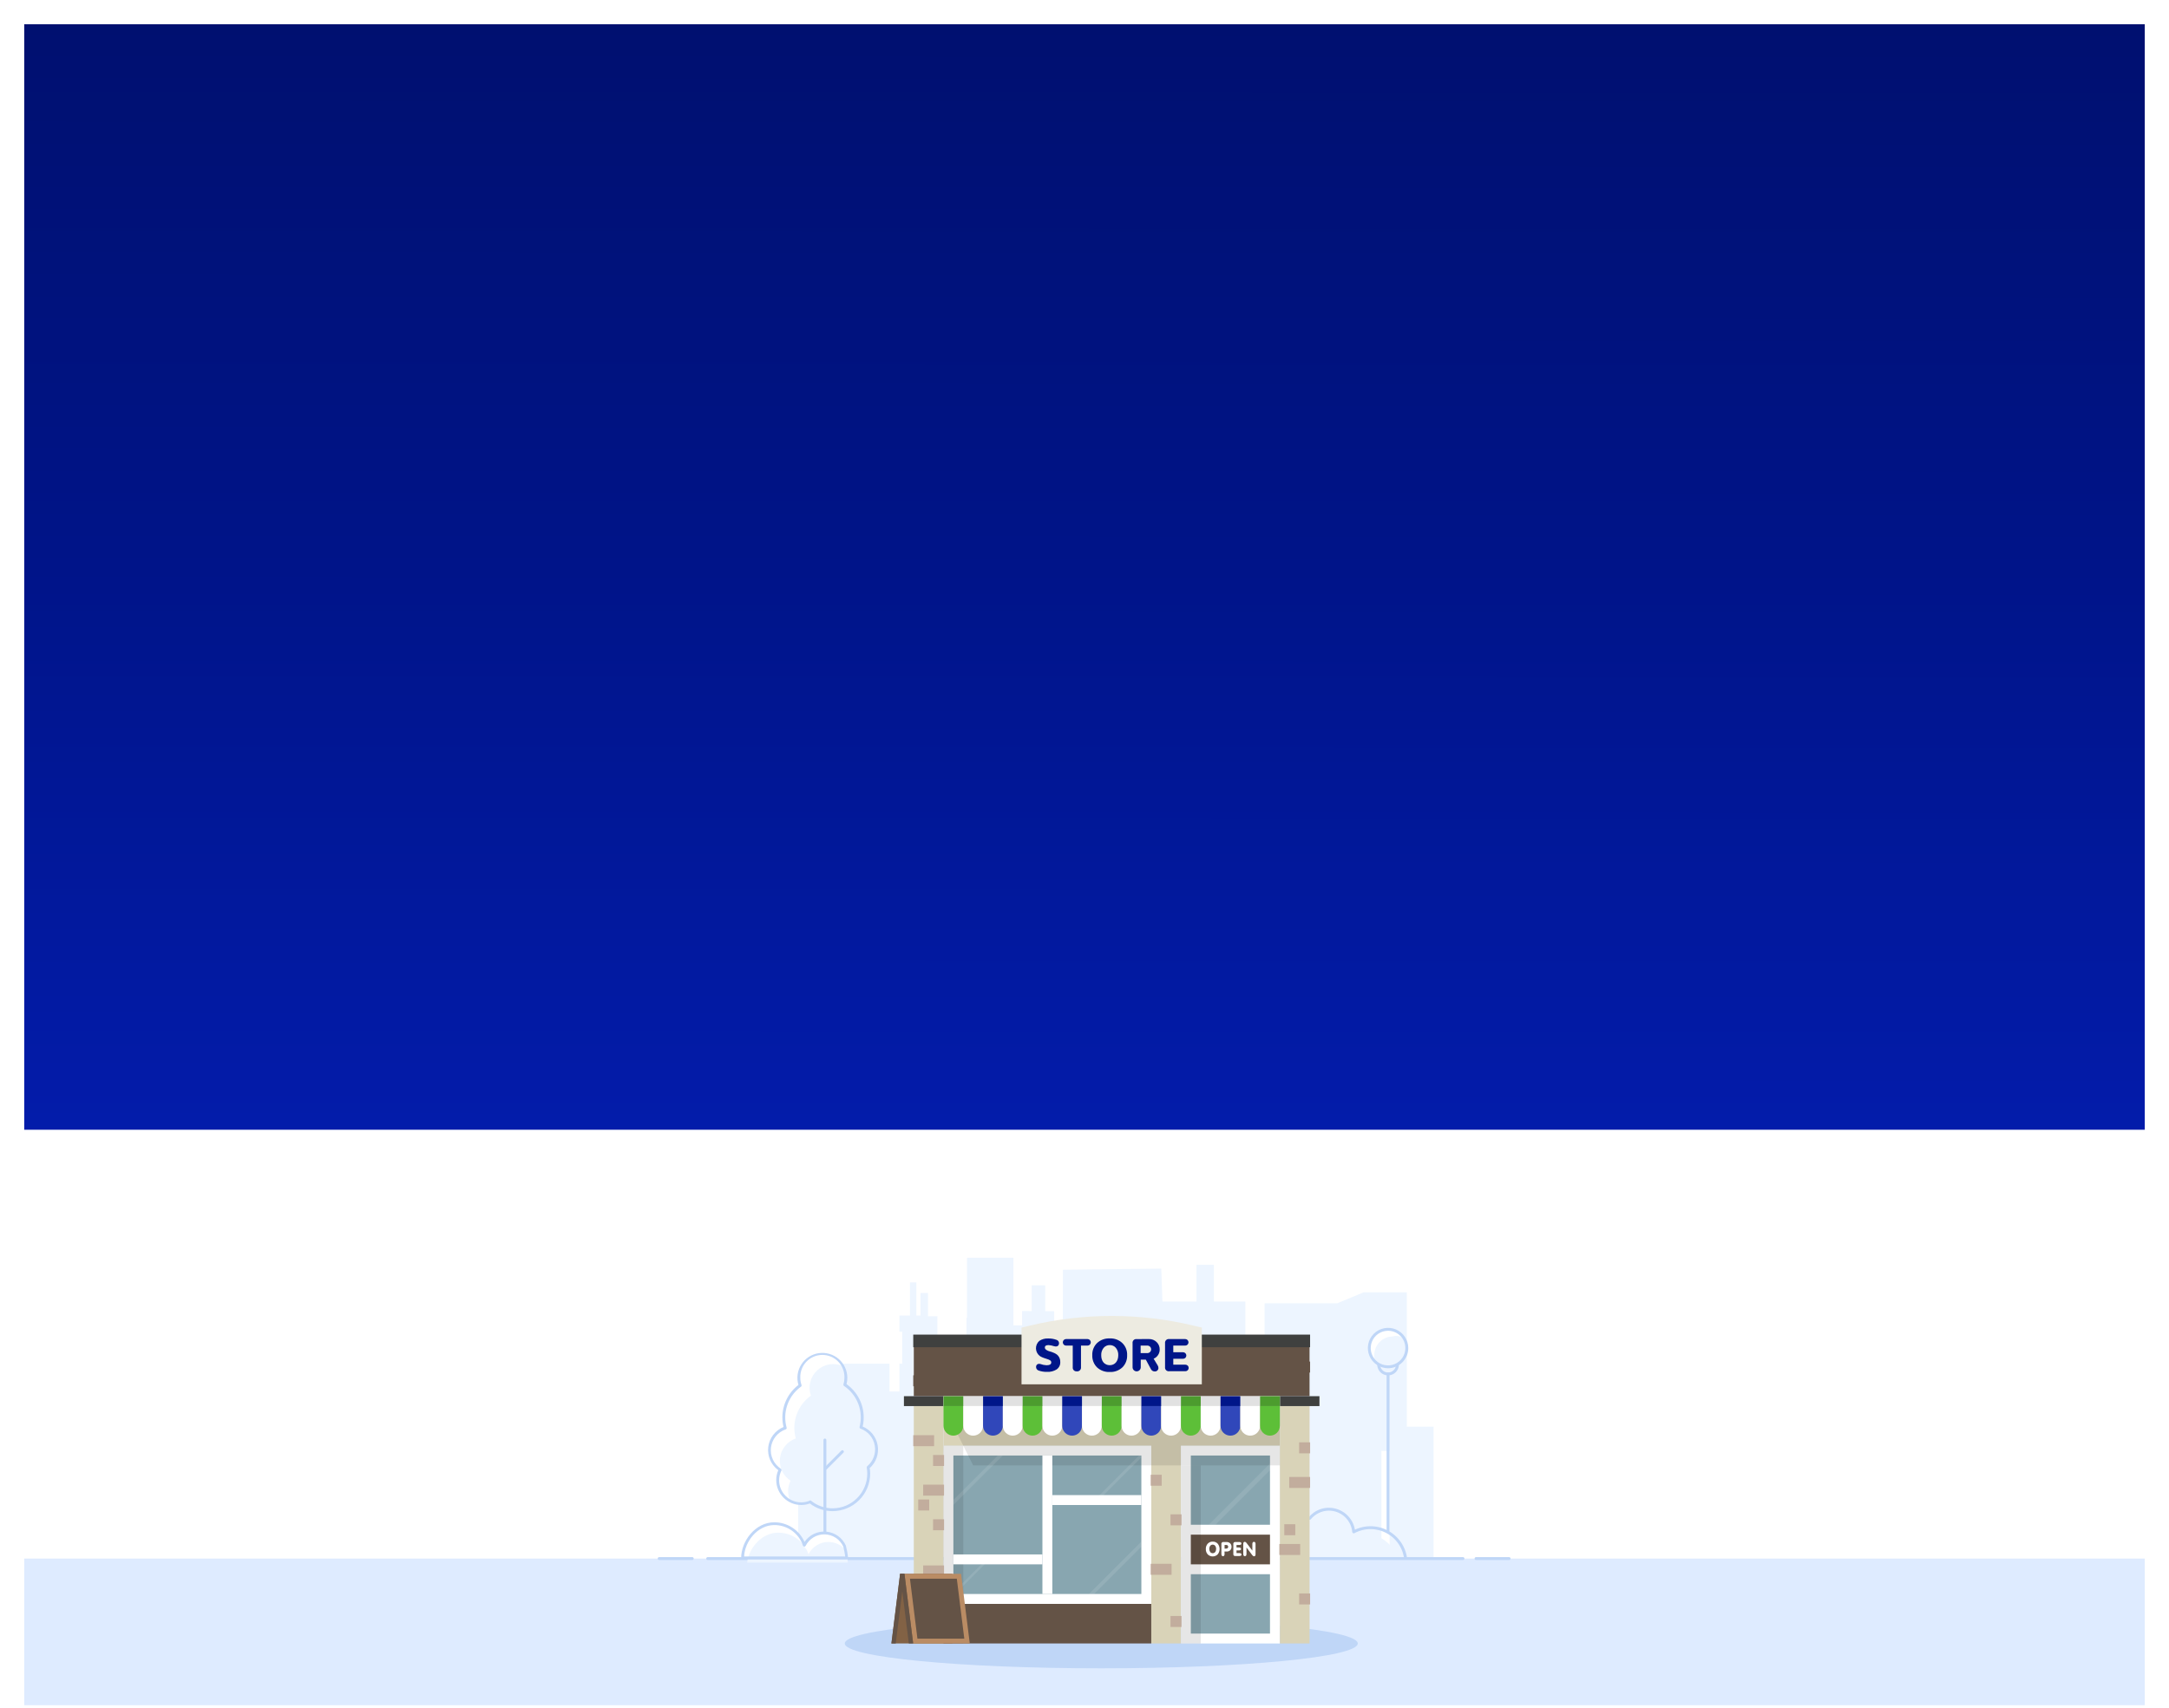 <?xml version="1.0" encoding="UTF-8"?>
<svg xmlns="http://www.w3.org/2000/svg" width="716" height="564" viewBox="0 0 716 564" fill="none">
  <rect x="8" y="371" width="700" height="192.308" fill="white"></rect>
  <g clip-path="url(#clip0_3673_2168)">
    <path d="M464.4 471.04V426.68H450.14L441.41 430.31H417.45V450.16H411.1V429.71H400.71V417.59H394.96V429.71H383.72L383.35 418.84L350.87 419.22L350.85 455.12H347.99V432.91H345.04V424.37H340.57V432.88L337.39 432.86V437.58H334.55V415.26H319.23V435.08H319.03V444.02H309.44V434.58H306.34V426.88H303.86V434.33H302.5V423.4H300.39V434.33H296.91V439.68H297.82V450.24H296.91V459.43H293.63V450.24H275.93V468.45H263.49V523.84L456.01 523.83V479.06H458.73V523.96H473.23V471.04H464.4Z" fill="#EDF5FF"></path>
    <path d="M432.19 501.52C433.38 500.772 434.741 500.343 436.145 500.274C437.548 500.204 438.945 500.497 440.203 501.124C441.46 501.75 442.535 502.69 443.325 503.852C444.114 505.015 444.591 506.36 444.71 507.76C446.274 506.916 448.009 506.44 449.785 506.368C451.56 506.296 453.328 506.63 454.955 507.345C456.582 508.059 458.024 509.136 459.172 510.492C460.32 511.848 461.144 513.448 461.58 515.17H408.84C408.61 514.727 408.472 514.243 408.432 513.746C408.392 513.249 408.452 512.748 408.609 512.275C408.765 511.801 409.015 511.363 409.343 510.988C409.671 510.612 410.071 510.306 410.519 510.087C410.968 509.868 411.455 509.741 411.953 509.714C412.451 509.686 412.95 509.758 413.42 509.926C413.889 510.095 414.321 510.355 414.688 510.692C415.056 511.029 415.352 511.437 415.56 511.89H417.84C417.984 511.187 418.241 510.512 418.6 509.89H420C420.196 508.973 420.577 508.105 421.12 507.34C422.23 506.701 423.498 506.387 424.779 506.434C426.059 506.482 427.301 506.89 428.36 507.61C428.454 506.674 428.707 505.761 429.11 504.91C429.608 505.101 430.081 505.349 430.52 505.65C430.682 504.145 431.261 502.715 432.19 501.52Z" fill="#EDF5FF"></path>
    <path d="M464.061 515.65C463.939 515.648 463.822 515.6 463.734 515.517C463.645 515.434 463.59 515.321 463.581 515.2C463.437 513.34 462.832 511.545 461.819 509.979C460.807 508.412 459.419 507.124 457.782 506.23C456.145 505.336 454.31 504.865 452.445 504.859C450.58 504.854 448.743 505.315 447.101 506.2C447.03 506.239 446.951 506.26 446.871 506.26C446.79 506.26 446.711 506.239 446.641 506.2C446.571 506.161 446.512 506.107 446.469 506.041C446.425 505.974 446.398 505.899 446.391 505.82C446.219 503.896 445.335 502.107 443.913 500.801C442.49 499.495 440.631 498.767 438.701 498.76C437.553 498.766 436.42 499.024 435.383 499.517C434.346 500.009 433.431 500.724 432.701 501.61C432.619 501.706 432.503 501.766 432.378 501.777C432.252 501.788 432.128 501.75 432.031 501.67C431.981 501.631 431.94 501.582 431.91 501.527C431.88 501.472 431.861 501.412 431.854 501.349C431.848 501.287 431.854 501.224 431.872 501.164C431.89 501.104 431.92 501.048 431.961 501C432.469 500.384 433.058 499.84 433.711 499.38C435.173 498.348 436.921 497.799 438.711 497.81C440.76 497.82 442.741 498.55 444.306 499.874C445.871 501.198 446.921 503.03 447.271 505.05C449.052 504.218 451.008 503.831 452.971 503.92C454.935 504.009 456.848 504.573 458.546 505.563C460.244 506.552 461.677 507.939 462.723 509.603C463.769 511.267 464.396 513.16 464.551 515.12C464.559 515.245 464.517 515.369 464.435 515.465C464.353 515.56 464.236 515.62 464.111 515.63L464.061 515.65Z" fill="#BFD6F7"></path>
    <path d="M713.84 514.58H1V573.08H713.84V514.58Z" fill="#DEEBFF"></path>
    <path d="M482.94 515.06H233.62C233.556 515.061 233.493 515.049 233.434 515.026C233.376 515.002 233.322 514.967 233.277 514.922C233.232 514.877 233.197 514.824 233.174 514.765C233.15 514.706 233.138 514.643 233.14 514.58C233.14 514.452 233.19 514.33 233.28 514.24C233.37 514.15 233.492 514.1 233.62 514.1H482.94C483.066 514.102 483.187 514.154 483.276 514.243C483.366 514.332 483.417 514.453 483.42 514.58C483.42 514.707 483.369 514.829 483.279 514.919C483.189 515.009 483.067 515.06 482.94 515.06Z" fill="#BFD6F7"></path>
    <path d="M498.17 515.06H487.25C487.186 515.061 487.123 515.049 487.064 515.026C487.005 515.002 486.952 514.967 486.907 514.922C486.862 514.877 486.827 514.824 486.803 514.765C486.78 514.706 486.768 514.643 486.77 514.58C486.77 514.452 486.82 514.33 486.91 514.24C487 514.15 487.122 514.1 487.25 514.1H498.17C498.296 514.102 498.417 514.154 498.506 514.243C498.596 514.332 498.647 514.453 498.65 514.58C498.65 514.643 498.637 514.705 498.613 514.763C498.589 514.822 498.554 514.874 498.509 514.919C498.464 514.964 498.412 514.999 498.353 515.023C498.295 515.047 498.233 515.06 498.17 515.06Z" fill="#BFD6F7"></path>
    <path d="M228.52 515.06H217.59C217.528 515.06 217.466 515.047 217.408 515.023C217.35 514.999 217.298 514.963 217.254 514.918C217.211 514.874 217.176 514.821 217.153 514.763C217.13 514.704 217.119 514.642 217.12 514.58C217.12 514.454 217.169 514.333 217.257 514.244C217.345 514.154 217.465 514.102 217.59 514.1H228.52C228.647 514.102 228.767 514.154 228.857 514.243C228.946 514.332 228.998 514.453 229 514.58C229 514.707 228.95 514.829 228.86 514.919C228.77 515.009 228.648 515.06 228.52 515.06Z" fill="#BFD6F7"></path>
    <path d="M363.54 550.82C410.302 550.82 448.21 547.149 448.21 542.62C448.21 538.091 410.302 534.42 363.54 534.42C316.778 534.42 278.87 538.091 278.87 542.62C278.87 547.149 316.778 550.82 363.54 550.82Z" fill="#BFD6F7"></path>
    <path d="M389.84 464.23H380.04V542.61H389.84V464.23Z" fill="#D9D3B8"></path>
    <path d="M380.04 477.3H311.45V529.56H380.04V477.3Z" fill="white"></path>
    <path d="M422.5 477.3H389.84V542.62H422.5V477.3Z" fill="white"></path>
    <path d="M376.77 480.56H314.72V526.28H376.77V480.56Z" fill="#88A6B0"></path>
    <path d="M419.23 480.56H393.1V503.42H419.23V480.56Z" fill="#88A6B0"></path>
    <path d="M422.49 460.97H311.45V477.3H422.49V460.97Z" fill="#D9D3B8"></path>
    <path d="M432.29 444.64H301.65V460.97H432.29V444.64Z" fill="#645346"></path>
    <path d="M311.45 464.23H301.65V542.61H311.45V464.23Z" fill="#D9D3B8"></path>
    <path d="M432.3 464.23H422.5V542.61H432.3V464.23Z" fill="#D9D3B8"></path>
    <g opacity="0.1">
      <path d="M422.5 483.83H321.25L311.45 464.23H422.5V483.83Z" fill="black"></path>
    </g>
    <path d="M380.04 529.55H311.45V542.61H380.04V529.55Z" fill="#645346"></path>
    <path d="M311.451 460.97H298.391V464.24H311.451V460.97Z" fill="#3F403F"></path>
    <path d="M435.56 460.97H422.5V464.24H435.56V460.97Z" fill="#3F403F"></path>
    <path d="M422.49 460.97H311.45V464.24H422.49V460.97Z" fill="#E1E1E1"></path>
    <path d="M314.71 474C314.281 474 313.857 473.916 313.46 473.751C313.064 473.587 312.704 473.346 312.402 473.042C312.099 472.738 311.859 472.377 311.696 471.981C311.532 471.584 311.449 471.159 311.45 470.73V464.2H317.98V470.73C317.982 471.16 317.898 471.586 317.734 471.983C317.57 472.38 317.329 472.741 317.025 473.045C316.721 473.349 316.36 473.59 315.963 473.754C315.566 473.918 315.14 474.002 314.71 474Z" fill="#5DBF38"></path>
    <path d="M321.25 474C320.821 474.002 320.395 473.918 319.998 473.754C319.6 473.59 319.239 473.349 318.935 473.045C318.631 472.741 318.391 472.38 318.227 471.983C318.063 471.586 317.979 471.16 317.98 470.73V464.2H324.51V470.73C324.512 471.159 324.428 471.584 324.265 471.981C324.102 472.377 323.862 472.738 323.559 473.042C323.256 473.346 322.896 473.587 322.5 473.751C322.104 473.916 321.679 474 321.25 474Z" fill="white"></path>
    <path d="M327.78 474C327.35 474.002 326.924 473.918 326.527 473.754C326.13 473.59 325.768 473.349 325.465 473.045C325.161 472.741 324.92 472.38 324.756 471.983C324.592 471.586 324.508 471.16 324.51 470.73V464.2H331.04V470.73C331.041 471.159 330.958 471.584 330.794 471.981C330.631 472.377 330.391 472.738 330.088 473.042C329.786 473.346 329.426 473.587 329.03 473.751C328.633 473.916 328.209 474 327.78 474Z" fill="#3047BA"></path>
    <path d="M334.31 474C333.443 474 332.611 473.656 331.998 473.042C331.385 472.429 331.04 471.597 331.04 470.73V464.2H337.58V470.73C337.58 471.597 337.235 472.429 336.622 473.042C336.009 473.656 335.177 474 334.31 474Z" fill="white"></path>
    <path d="M340.84 474C340.411 474 339.986 473.916 339.59 473.751C339.194 473.587 338.834 473.346 338.531 473.042C338.229 472.738 337.989 472.377 337.825 471.981C337.662 471.584 337.579 471.159 337.58 470.73V464.2H344.11V470.73C344.111 471.16 344.028 471.586 343.864 471.983C343.7 472.38 343.459 472.741 343.155 473.045C342.851 473.349 342.49 473.59 342.093 473.754C341.696 473.918 341.27 474.002 340.84 474Z" fill="#5DBF38"></path>
    <path d="M347.369 474C346.94 474 346.516 473.916 346.12 473.751C345.723 473.587 345.364 473.346 345.061 473.042C344.758 472.738 344.518 472.377 344.355 471.981C344.191 471.584 344.108 471.159 344.109 470.73V464.2H350.639V470.73C350.641 471.16 350.557 471.586 350.393 471.983C350.229 472.38 349.988 472.741 349.685 473.045C349.381 473.349 349.02 473.59 348.622 473.754C348.225 473.918 347.799 474.002 347.369 474Z" fill="white"></path>
    <path d="M353.91 474C353.48 474.002 353.054 473.918 352.657 473.754C352.259 473.59 351.898 473.349 351.594 473.045C351.291 472.741 351.05 472.38 350.886 471.983C350.722 471.586 350.638 471.16 350.64 470.73V464.2H357.17V470.73C357.171 471.159 357.088 471.584 356.924 471.981C356.761 472.377 356.521 472.738 356.218 473.042C355.916 473.346 355.556 473.587 355.16 473.751C354.763 473.916 354.339 474 353.91 474Z" fill="#3047BA"></path>
    <path d="M360.44 474C360.01 474.002 359.584 473.918 359.187 473.754C358.79 473.59 358.429 473.349 358.125 473.045C357.821 472.741 357.58 472.38 357.416 471.983C357.252 471.586 357.169 471.16 357.17 470.73V464.2H363.7V470.73C363.701 471.159 363.618 471.584 363.455 471.981C363.291 472.377 363.052 472.738 362.749 473.042C362.446 473.346 362.086 473.587 361.69 473.751C361.294 473.916 360.869 474 360.44 474Z" fill="white"></path>
    <path d="M366.97 474C366.103 474 365.271 473.656 364.658 473.042C364.045 472.429 363.7 471.597 363.7 470.73V464.2H370.24V470.73C370.24 471.16 370.156 471.585 369.991 471.982C369.827 472.378 369.586 472.739 369.282 473.042C368.979 473.346 368.618 473.587 368.222 473.751C367.825 473.916 367.4 474 366.97 474Z" fill="#5DBF38"></path>
    <path d="M373.5 474C373.071 474 372.647 473.916 372.25 473.751C371.854 473.587 371.494 473.346 371.192 473.042C370.889 472.738 370.649 472.377 370.486 471.981C370.322 471.584 370.239 471.159 370.24 470.73V464.2H376.77V470.73C376.772 471.16 376.688 471.586 376.524 471.983C376.36 472.38 376.119 472.741 375.815 473.045C375.512 473.349 375.151 473.59 374.753 473.754C374.356 473.918 373.93 474.002 373.5 474Z" fill="white"></path>
    <path d="M380.03 474C379.601 474 379.176 473.916 378.78 473.751C378.384 473.587 378.024 473.346 377.721 473.042C377.418 472.738 377.178 472.377 377.015 471.981C376.852 471.584 376.768 471.159 376.77 470.73V464.2H383.3V470.73C383.301 471.16 383.217 471.586 383.053 471.983C382.889 472.38 382.649 472.741 382.345 473.045C382.041 473.349 381.68 473.59 381.282 473.754C380.885 473.918 380.459 474.002 380.03 474Z" fill="#3047BA"></path>
    <path d="M386.57 474C386.14 474.002 385.714 473.918 385.317 473.754C384.92 473.59 384.559 473.349 384.255 473.045C383.951 472.741 383.71 472.38 383.546 471.983C383.382 471.586 383.298 471.16 383.3 470.73V464.2H389.84V470.73C389.841 471.16 389.757 471.586 389.594 471.983C389.43 472.38 389.189 472.741 388.885 473.045C388.581 473.349 388.22 473.59 387.823 473.754C387.425 473.918 387 474.002 386.57 474Z" fill="white"></path>
    <path d="M393.1 474C392.67 474.002 392.244 473.918 391.847 473.754C391.45 473.59 391.089 473.349 390.785 473.045C390.481 472.741 390.24 472.38 390.076 471.983C389.912 471.586 389.829 471.16 389.83 470.73V464.2H396.36V470.73C396.361 471.159 396.278 471.584 396.115 471.981C395.952 472.377 395.712 472.738 395.409 473.042C395.106 473.346 394.746 473.587 394.35 473.751C393.954 473.916 393.529 474 393.1 474Z" fill="#5DBF38"></path>
    <path d="M399.629 474C398.762 474 397.93 473.656 397.317 473.042C396.704 472.429 396.359 471.597 396.359 470.73V464.2H402.899V470.73C402.899 471.16 402.815 471.585 402.65 471.982C402.486 472.378 402.245 472.739 401.942 473.042C401.638 473.346 401.278 473.587 400.881 473.751C400.484 473.916 400.059 474 399.629 474Z" fill="white"></path>
    <path d="M406.16 474C405.731 474 405.307 473.916 404.911 473.751C404.514 473.587 404.155 473.346 403.852 473.042C403.549 472.738 403.309 472.377 403.146 471.981C402.982 471.584 402.899 471.159 402.9 470.73V464.2H409.43V470.73C409.432 471.16 409.348 471.586 409.184 471.983C409.02 472.38 408.78 472.741 408.476 473.045C408.172 473.349 407.811 473.59 407.413 473.754C407.016 473.918 406.59 474.002 406.16 474Z" fill="#3047BA"></path>
    <path d="M412.69 474C412.261 474 411.836 473.916 411.44 473.751C411.044 473.587 410.684 473.346 410.381 473.042C410.078 472.738 409.838 472.377 409.675 471.981C409.512 471.584 409.428 471.159 409.43 470.73V464.2H415.96V470.73C415.961 471.16 415.877 471.586 415.713 471.983C415.55 472.38 415.309 472.741 415.005 473.045C414.701 473.349 414.34 473.59 413.943 473.754C413.545 473.918 413.12 474.002 412.69 474Z" fill="white"></path>
    <path d="M419.23 474C418.8 474.002 418.374 473.918 417.977 473.754C417.58 473.59 417.219 473.349 416.915 473.045C416.611 472.741 416.37 472.38 416.206 471.983C416.042 471.586 415.959 471.16 415.96 470.73V464.2H422.49V470.73C422.491 471.159 422.408 471.584 422.245 471.981C422.081 472.377 421.842 472.738 421.539 473.042C421.236 473.346 420.876 473.587 420.48 473.751C420.084 473.916 419.659 474 419.23 474Z" fill="#5DBF38"></path>
    <path d="M419.23 506.69H393.1V516.49H419.23V506.69Z" fill="#645346"></path>
    <path d="M419.23 519.75H393.1V539.35H419.23V519.75Z" fill="#88A6B0"></path>
    <g opacity="0.1">
      <path d="M317.98 477.3H311.45V542.62H317.98V477.3Z" fill="black"></path>
    </g>
    <g opacity="0.1">
      <path d="M396.37 483.83H389.84V542.62H396.37V483.83Z" fill="black"></path>
    </g>
    <g opacity="0.1">
      <path d="M376.77 480.56H376.03L362.65 493.95L363.33 494.63L376.77 481.18V480.56Z" fill="white"></path>
    </g>
    <g opacity="0.1">
      <path d="M314.72 495.23V496.87L331.03 480.56H329.39L314.72 495.23Z" fill="white"></path>
    </g>
    <g opacity="0.1">
      <path d="M361.19 526.29L376.77 510.71V508.97L359.45 526.29H361.19Z" fill="white"></path>
    </g>
    <g opacity="0.1">
      <path d="M401.24 503.42L419.23 485.43V483.21L399.02 503.42H401.24Z" fill="white"></path>
    </g>
    <g opacity="0.1">
      <path d="M314.72 525.73V526.29H315.27L326.27 515.28L325.72 514.73L314.72 525.73Z" fill="white"></path>
    </g>
    <path d="M347.379 480.56H344.109V526.28H347.379V480.56Z" fill="white"></path>
    <path d="M376.77 493.63H347.38V496.9H376.77V493.63Z" fill="white"></path>
    <path d="M344.11 513.22H314.72V516.49H344.11V513.22Z" fill="white"></path>
    <path d="M317.98 460.97H311.45V464.24H317.98V460.97Z" fill="#4C9C2E"></path>
    <path d="M331.05 460.97H324.52V464.24H331.05V460.97Z" fill="#001689"></path>
    <path d="M344.11 460.97H337.58V464.24H344.11V460.97Z" fill="#4C9C2E"></path>
    <path d="M357.171 460.97H350.641V464.24H357.171V460.97Z" fill="#001689"></path>
    <path d="M370.24 460.97H363.71V464.24H370.24V460.97Z" fill="#4C9C2E"></path>
    <path d="M383.3 460.97H376.77V464.24H383.3V460.97Z" fill="#001689"></path>
    <path d="M396.37 460.97H389.84V464.24H396.37V460.97Z" fill="#4C9C2E"></path>
    <path d="M409.43 460.97H402.9V464.24H409.43V460.97Z" fill="#001689"></path>
    <path d="M422.49 460.97H415.96V464.24H422.49V460.97Z" fill="#4C9C2E"></path>
    <path d="M308.36 473.85H301.47V477.48H308.36V473.85Z" fill="#C2AD9D"></path>
    <path d="M308.36 454.07H301.47V457.7H308.36V454.07Z" fill="#645346"></path>
    <path d="M311.63 490.18H304.74V493.81H311.63V490.18Z" fill="#C2AD9D"></path>
    <path d="M432.47 487.64H425.58V491.27H432.47V487.64Z" fill="#C2AD9D"></path>
    <path d="M432.47 449.54H425.58V453.17H432.47V449.54Z" fill="#645346"></path>
    <path d="M386.749 516.31H379.859V519.94H386.749V516.31Z" fill="#C2AD9D"></path>
    <path d="M311.63 516.85H304.74V520.48H311.63V516.85Z" fill="#C2AD9D"></path>
    <path d="M429.201 509.77H422.311V513.4H429.201V509.77Z" fill="#C2AD9D"></path>
    <path d="M311.64 480.38H308.01V484.01H311.64V480.38Z" fill="#C2AD9D"></path>
    <path d="M383.489 486.91H379.859V490.54H383.489V486.91Z" fill="#C2AD9D"></path>
    <path d="M390.021 499.98H386.391V503.61H390.021V499.98Z" fill="#C2AD9D"></path>
    <path d="M390.021 533.54H386.391V537.17H390.021V533.54Z" fill="#C2AD9D"></path>
    <path d="M311.64 501.61H308.01V505.24H311.64V501.61Z" fill="#C2AD9D"></path>
    <path d="M427.58 503.24H423.95V506.87H427.58V503.24Z" fill="#C2AD9D"></path>
    <path d="M306.739 495.08H303.109V498.71H306.739V495.08Z" fill="#C2AD9D"></path>
    <path d="M306.739 528.92H303.109V532.55H306.739V528.92Z" fill="#55312A"></path>
    <path d="M432.48 526.1H428.85V529.73H432.48V526.1Z" fill="#C2AD9D"></path>
    <path d="M432.48 476.21H428.85V479.84H432.48V476.21Z" fill="#C2AD9D"></path>
    <path d="M432.47 440.64H301.47V444.81H432.47V440.64Z" fill="#3F403F"></path>
    <path d="M337.21 457.05V438.33L340 437.66C357.73 433.422 376.21 433.422 393.94 437.66L396.73 438.33V457.05H337.21Z" fill="#EDEBE1"></path>
    <path d="M348.84 442.4C349.059 442.478 349.248 442.622 349.382 442.812C349.516 443.001 349.589 443.228 349.59 443.46C349.59 444.27 349.02 444.78 347.93 444.46C347.354 444.264 346.756 444.143 346.15 444.1C345.32 444.1 344.91 444.37 344.91 444.9C344.905 445.01 344.924 445.119 344.966 445.221C345.007 445.323 345.07 445.414 345.15 445.49C345.557 445.832 346.041 446.072 346.56 446.19C346.97 446.33 347.29 446.43 347.56 446.53C347.864 446.637 348.159 446.771 348.44 446.93C348.744 447.092 349.018 447.305 349.25 447.56C349.747 448.134 350.014 448.871 350 449.63C350.036 450.123 349.942 450.616 349.726 451.061C349.51 451.505 349.18 451.884 348.77 452.16C347.836 452.729 346.751 453.001 345.66 452.94C344.711 452.968 343.766 452.823 342.87 452.51C342.622 452.432 342.406 452.278 342.252 452.069C342.097 451.861 342.012 451.609 342.01 451.35C342.01 450.57 342.58 450.13 343.45 450.35C344.091 450.59 344.766 450.728 345.45 450.76C346.5 450.76 347.03 450.44 347.03 449.82C347.03 449.2 346.47 448.94 345.32 448.59L344.62 448.36C344.166 448.208 343.73 448.007 343.32 447.76C342.925 447.476 342.599 447.107 342.367 446.679C342.135 446.251 342.003 445.777 341.981 445.291C341.959 444.805 342.047 444.32 342.239 443.873C342.431 443.426 342.722 443.028 343.09 442.71C343.943 442.15 344.951 441.874 345.97 441.92C346.949 441.89 347.924 442.053 348.84 442.4Z" fill="#001689"></path>
    <path d="M359 442.11C359.286 442.11 359.561 442.224 359.764 442.427C359.966 442.629 360.08 442.904 360.08 443.19C360.08 443.477 359.966 443.752 359.764 443.954C359.561 444.157 359.286 444.27 359 444.27H356.84V451.41C356.859 451.595 356.837 451.783 356.774 451.958C356.711 452.133 356.609 452.292 356.477 452.422C356.344 452.553 356.184 452.652 356.008 452.712C355.832 452.773 355.645 452.792 355.46 452.77C355.277 452.79 355.093 452.768 354.92 452.706C354.747 452.644 354.591 452.544 354.462 452.413C354.333 452.283 354.235 452.125 354.176 451.951C354.117 451.777 354.098 451.593 354.12 451.41V444.27H351.92C351.633 444.27 351.359 444.157 351.156 443.954C350.954 443.752 350.84 443.477 350.84 443.19C350.84 442.904 350.954 442.629 351.156 442.427C351.359 442.224 351.633 442.11 351.92 442.11H359Z" fill="#001689"></path>
    <path d="M366.33 441.9C367.096 441.861 367.861 441.979 368.58 442.245C369.298 442.512 369.955 442.921 370.51 443.45C371.037 443.97 371.447 444.595 371.716 445.284C371.985 445.973 372.106 446.711 372.07 447.45C372.101 448.188 371.978 448.925 371.709 449.613C371.441 450.302 371.033 450.927 370.51 451.45C369.952 451.972 369.294 452.376 368.576 452.639C367.858 452.902 367.094 453.018 366.33 452.98C365.564 453.016 364.798 452.9 364.077 452.637C363.355 452.375 362.694 451.971 362.13 451.45C361.608 450.927 361.2 450.302 360.932 449.613C360.663 448.925 360.54 448.188 360.57 447.45C360.535 446.711 360.656 445.973 360.925 445.284C361.193 444.595 361.604 443.97 362.13 443.45C362.69 442.922 363.35 442.512 364.072 442.246C364.794 441.98 365.562 441.862 366.33 441.9ZM366.33 450.74C368.02 450.74 369.15 449.44 369.15 447.43C369.187 446.557 368.907 445.701 368.36 445.02C368.118 444.725 367.813 444.489 367.466 444.33C367.12 444.17 366.742 444.092 366.36 444.1C365.971 444.087 365.584 444.163 365.229 444.323C364.874 444.482 364.56 444.721 364.31 445.02C363.764 445.701 363.484 446.557 363.52 447.43C363.49 449.44 364.63 450.74 366.33 450.74Z" fill="#001689"></path>
    <path d="M379.27 442.11C379.741 442.095 380.21 442.175 380.648 442.347C381.087 442.519 381.485 442.779 381.82 443.11C382.143 443.424 382.398 443.801 382.57 444.217C382.742 444.633 382.827 445.08 382.82 445.53C382.834 446.184 382.651 446.826 382.294 447.374C381.937 447.922 381.423 448.349 380.82 448.6L382.15 450.79C382.312 451.056 382.402 451.359 382.41 451.67C382.407 451.831 382.37 451.989 382.303 452.134C382.235 452.28 382.138 452.41 382.018 452.516C381.898 452.622 381.757 452.702 381.604 452.751C381.451 452.8 381.29 452.817 381.13 452.8C380.862 452.794 380.601 452.711 380.379 452.56C380.158 452.409 379.984 452.198 379.88 451.95L378.24 448.9H376.57V451.42C376.57 451.778 376.428 452.122 376.175 452.375C375.921 452.628 375.578 452.77 375.22 452.77C374.862 452.77 374.519 452.628 374.265 452.375C374.012 452.122 373.87 451.778 373.87 451.42V443.49C373.842 443.307 373.857 443.119 373.914 442.942C373.971 442.765 374.069 442.604 374.199 442.471C374.328 442.339 374.487 442.238 374.663 442.177C374.838 442.116 375.026 442.097 375.21 442.12L379.27 442.11ZM376.53 444.27V446.74H378.65C378.822 446.756 378.994 446.735 379.158 446.68C379.321 446.625 379.471 446.537 379.598 446.421C379.725 446.304 379.826 446.163 379.896 446.005C379.965 445.848 380.001 445.678 380.001 445.505C380.001 445.333 379.965 445.163 379.896 445.005C379.826 444.848 379.725 444.706 379.598 444.59C379.471 444.474 379.321 444.385 379.158 444.33C378.994 444.275 378.822 444.255 378.65 444.27H376.53Z" fill="#001689"></path>
    <path d="M391.25 442.11C391.537 442.11 391.812 442.224 392.014 442.427C392.217 442.629 392.33 442.904 392.33 443.19C392.33 443.477 392.217 443.751 392.014 443.954C391.812 444.156 391.537 444.27 391.25 444.27H387.31V446.46H390.54C390.827 446.46 391.102 446.574 391.304 446.777C391.507 446.979 391.62 447.254 391.62 447.54C391.62 447.827 391.507 448.101 391.304 448.304C391.102 448.506 390.827 448.62 390.54 448.62H387.31V450.57H391.31C391.597 450.57 391.872 450.684 392.074 450.887C392.277 451.089 392.39 451.364 392.39 451.65C392.39 451.937 392.277 452.211 392.074 452.414C391.872 452.616 391.597 452.73 391.31 452.73H385.96C385.774 452.757 385.585 452.74 385.406 452.681C385.228 452.621 385.066 452.521 384.933 452.388C384.8 452.255 384.699 452.093 384.64 451.915C384.581 451.736 384.564 451.546 384.59 451.36V443.48C384.566 443.295 384.584 443.106 384.644 442.928C384.704 442.751 384.805 442.589 384.937 442.457C385.07 442.324 385.231 442.224 385.408 442.164C385.586 442.104 385.775 442.086 385.96 442.11H391.25Z" fill="#001689"></path>
    <path d="M398.05 511.43C398.02 510.78 398.246 510.145 398.68 509.66C398.889 509.437 399.144 509.262 399.427 509.147C399.71 509.031 400.014 508.978 400.32 508.99C400.626 508.977 400.933 509.031 401.217 509.146C401.502 509.262 401.758 509.437 401.97 509.66C402.377 510.16 402.6 510.785 402.6 511.43C402.6 512.075 402.377 512.7 401.97 513.2C401.531 513.636 400.938 513.881 400.32 513.881C399.701 513.881 399.108 513.636 398.67 513.2C398.242 512.712 398.02 512.078 398.05 511.43ZM399.2 511.43C399.189 511.787 399.294 512.138 399.5 512.43C399.599 512.551 399.724 512.649 399.866 512.716C400.008 512.784 400.163 512.818 400.32 512.818C400.476 512.818 400.631 512.784 400.773 512.716C400.915 512.649 401.04 512.551 401.14 512.43C401.349 512.139 401.457 511.788 401.45 511.43C401.466 511.052 401.357 510.679 401.14 510.37C401.04 510.249 400.915 510.151 400.773 510.084C400.631 510.017 400.476 509.982 400.32 509.982C400.163 509.982 400.008 510.017 399.866 510.084C399.724 510.151 399.599 510.249 399.5 510.37C399.283 510.683 399.178 511.06 399.2 511.44V511.43Z" fill="white"></path>
    <path d="M404.24 513.05C404.252 513.246 404.207 513.44 404.11 513.61C404.067 513.674 404.009 513.725 403.94 513.758C403.872 513.791 403.796 513.806 403.72 513.8C403.642 513.806 403.565 513.791 403.495 513.758C403.424 513.725 403.364 513.674 403.32 513.61C403.222 513.44 403.177 513.246 403.19 513.05V509.86C403.165 509.759 403.166 509.653 403.194 509.553C403.221 509.452 403.274 509.36 403.348 509.286C403.421 509.212 403.512 509.158 403.612 509.129C403.712 509.1 403.818 509.097 403.92 509.12H404.84C405.289 509.095 405.73 509.246 406.07 509.54C406.225 509.687 406.346 509.866 406.426 510.065C406.505 510.263 406.54 510.477 406.53 510.69C406.542 510.901 406.51 511.113 406.436 511.311C406.362 511.509 406.247 511.689 406.1 511.84C405.942 511.986 405.755 512.099 405.553 512.171C405.35 512.244 405.134 512.274 404.92 512.26H404.21L404.24 513.05ZM404.24 511.3H404.7C404.891 511.314 405.082 511.261 405.24 511.15C405.302 511.092 405.351 511.02 405.382 510.941C405.413 510.861 405.426 510.775 405.42 510.69C405.427 510.605 405.414 510.519 405.383 510.439C405.352 510.36 405.303 510.288 405.24 510.23C405.081 510.123 404.89 510.073 404.7 510.09H404.24V511.3Z" fill="white"></path>
    <path d="M409.04 509.12C409.234 509.105 409.429 509.146 409.6 509.24C409.663 509.279 409.713 509.333 409.747 509.399C409.78 509.464 409.795 509.537 409.79 509.61C409.795 509.682 409.781 509.754 409.75 509.819C409.718 509.884 409.67 509.94 409.61 509.98C409.434 510.071 409.237 510.112 409.04 510.1H408.18V510.92H408.92C409.117 510.907 409.315 510.949 409.49 511.04C409.549 511.081 409.597 511.137 409.628 511.202C409.66 511.266 409.674 511.338 409.67 511.41C409.675 511.482 409.661 511.554 409.63 511.619C409.598 511.684 409.55 511.74 409.49 511.78C409.315 511.872 409.117 511.913 408.92 511.9H408.18V512.77H409.07C409.267 512.756 409.465 512.797 409.64 512.89C409.699 512.929 409.747 512.983 409.779 513.046C409.81 513.109 409.824 513.18 409.82 513.25C409.825 513.322 409.811 513.394 409.78 513.459C409.748 513.524 409.7 513.58 409.64 513.62C409.465 513.713 409.267 513.755 409.07 513.74H407.84C407.643 513.759 407.445 513.71 407.28 513.6C407.222 513.528 407.178 513.445 407.153 513.355C407.127 513.266 407.119 513.173 407.13 513.08V509.86C407.105 509.759 407.107 509.653 407.134 509.553C407.162 509.452 407.215 509.36 407.288 509.286C407.361 509.212 407.452 509.158 407.552 509.129C407.653 509.1 407.758 509.097 407.86 509.12H409.04Z" fill="white"></path>
    <path d="M411.47 513.05C411.482 513.246 411.437 513.44 411.34 513.61C411.291 513.669 411.23 513.716 411.161 513.749C411.092 513.781 411.016 513.798 410.94 513.798C410.864 513.798 410.788 513.781 410.719 513.749C410.65 513.716 410.589 513.669 410.54 513.61C410.443 513.44 410.398 513.246 410.41 513.05V509.77C410.396 509.586 410.438 509.401 410.53 509.24C410.571 509.181 410.627 509.133 410.691 509.102C410.756 509.07 410.828 509.056 410.9 509.06C411.002 509.061 411.102 509.088 411.19 509.14C411.297 509.208 411.389 509.296 411.46 509.4L413.41 511.97V509.81C413.396 509.612 413.441 509.413 413.54 509.24C413.583 509.179 413.642 509.13 413.711 509.098C413.779 509.067 413.855 509.054 413.93 509.06C414.006 509.055 414.083 509.068 414.153 509.1C414.223 509.131 414.284 509.179 414.33 509.24C414.429 509.413 414.474 509.612 414.46 509.81V513.17C414.472 513.345 414.43 513.52 414.34 513.67C414.297 513.723 414.241 513.765 414.179 513.793C414.116 513.821 414.048 513.833 413.98 513.83C413.868 513.833 413.759 513.797 413.67 513.73C413.553 513.653 413.451 513.555 413.37 513.44L411.47 510.92V513.05Z" fill="white"></path>
    <path d="M314.38 519.62H297.13L294.26 542.62H314.38V519.62Z" fill="#826245"></path>
    <path d="M320.13 542.62H301.44L298.57 519.62H317.25L320.13 542.62Z" fill="#BA8C64"></path>
    <path d="M302.85 541.02L300.38 521.22H315.85L318.32 541.02H302.85Z" fill="#645346"></path>
    <path d="M300.01 542.62H301.44L298.57 519.62H297.13L300.01 542.62Z" fill="#645346"></path>
    <path d="M295.69 542.62H294.26L297.13 519.62H298.57L295.69 542.62Z" fill="#645346"></path>
    <path d="M458.22 453.63C459.932 453.63 461.32 452.242 461.32 450.53C461.32 448.818 459.932 447.43 458.22 447.43C456.508 447.43 455.12 448.818 455.12 450.53C455.12 452.242 456.508 453.63 458.22 453.63Z" fill="#EDF5FF"></path>
    <path d="M458.21 454.1C457.501 454.1 456.809 453.89 456.22 453.496C455.631 453.103 455.172 452.543 454.901 451.888C454.631 451.233 454.56 450.513 454.699 449.818C454.838 449.124 455.18 448.486 455.682 447.985C456.184 447.485 456.823 447.145 457.518 447.008C458.213 446.871 458.933 446.943 459.587 447.216C460.241 447.488 460.799 447.949 461.191 448.539C461.584 449.129 461.792 449.822 461.79 450.53C461.79 451 461.697 451.465 461.517 451.899C461.337 452.333 461.073 452.727 460.741 453.058C460.408 453.39 460.013 453.653 459.579 453.832C459.145 454.01 458.68 454.102 458.21 454.1ZM458.21 447.91C457.692 447.91 457.185 448.064 456.754 448.352C456.323 448.64 455.988 449.049 455.789 449.528C455.591 450.007 455.539 450.533 455.64 451.042C455.741 451.55 455.991 452.017 456.357 452.383C456.724 452.749 457.191 452.999 457.699 453.1C458.207 453.201 458.734 453.149 459.213 452.951C459.691 452.753 460.1 452.417 460.388 451.986C460.676 451.555 460.83 451.049 460.83 450.53C460.83 449.836 460.554 449.169 460.063 448.678C459.571 448.186 458.905 447.91 458.21 447.91Z" fill="#BFD6F7"></path>
    <path d="M458.21 506C458.084 505.997 457.963 505.946 457.874 505.856C457.784 505.767 457.733 505.646 457.73 505.52V453.62C457.733 453.493 457.784 453.373 457.874 453.283C457.963 453.194 458.084 453.142 458.21 453.14C458.273 453.14 458.336 453.152 458.394 453.176C458.452 453.2 458.505 453.236 458.55 453.28C458.594 453.325 458.63 453.378 458.654 453.436C458.678 453.494 458.69 453.557 458.69 453.62V505.56C458.68 505.68 458.625 505.792 458.536 505.873C458.448 505.955 458.331 506 458.21 506Z" fill="#BFD6F7"></path>
    <path d="M458.22 451.27C461.639 451.27 464.41 448.498 464.41 445.08C464.41 441.661 461.639 438.89 458.22 438.89C454.802 438.89 452.03 441.661 452.03 445.08C452.03 448.498 454.802 451.27 458.22 451.27Z" fill="white"></path>
    <path d="M459.84 441.24C458.198 441.24 456.624 441.892 455.463 443.053C454.302 444.214 453.65 445.788 453.65 447.43C453.564 448.022 453.63 448.626 453.843 449.184C454.056 449.743 454.407 450.239 454.865 450.623C455.323 451.008 455.871 451.269 456.459 451.382C457.046 451.496 457.652 451.457 458.22 451.27C459.862 451.27 461.436 450.618 462.597 449.457C463.758 448.296 464.41 446.722 464.41 445.08C464.496 444.488 464.43 443.885 464.217 443.326C464.004 442.767 463.652 442.272 463.195 441.887C462.737 441.503 462.188 441.241 461.601 441.128C461.014 441.015 460.408 441.053 459.84 441.24Z" fill="#EDF5FF"></path>
    <path d="M458.21 451.75C456.891 451.75 455.601 451.359 454.504 450.626C453.408 449.893 452.553 448.851 452.048 447.633C451.543 446.414 451.411 445.073 451.668 443.779C451.926 442.485 452.561 441.297 453.494 440.364C454.426 439.431 455.615 438.796 456.909 438.538C458.203 438.281 459.544 438.413 460.763 438.918C461.981 439.423 463.023 440.278 463.756 441.375C464.489 442.471 464.88 443.761 464.88 445.08C464.88 446.849 464.177 448.546 462.926 449.797C461.676 451.047 459.979 451.75 458.21 451.75ZM458.21 439.37C457.078 439.368 455.971 439.702 455.028 440.33C454.086 440.958 453.352 441.851 452.917 442.897C452.483 443.942 452.369 445.093 452.589 446.204C452.81 447.314 453.355 448.334 454.155 449.135C454.956 449.935 455.976 450.48 457.087 450.701C458.197 450.921 459.348 450.807 460.394 450.373C461.439 449.939 462.332 449.204 462.96 448.262C463.588 447.32 463.922 446.212 463.92 445.08C463.92 443.566 463.318 442.113 462.248 441.043C461.177 439.972 459.724 439.37 458.21 439.37Z" fill="#BFD6F7"></path>
    <path d="M289.42 478.61C289.418 476.994 288.918 475.419 287.987 474.098C287.057 472.777 285.741 471.776 284.22 471.23C284.507 470.15 284.652 469.038 284.65 467.92C284.65 465.77 284.119 463.654 283.106 461.758C282.092 459.862 280.627 458.245 278.84 457.05C279.075 456.299 279.193 455.517 279.19 454.73C279.196 453.585 278.951 452.453 278.473 451.412C277.995 450.372 277.295 449.449 276.422 448.708C275.549 447.966 274.525 447.425 273.421 447.122C272.317 446.818 271.16 446.76 270.031 446.951C268.902 447.142 267.828 447.577 266.886 448.227C265.943 448.877 265.154 449.725 264.573 450.712C263.993 451.699 263.636 452.801 263.526 453.941C263.417 455.081 263.558 456.231 263.94 457.31C262.251 458.515 260.875 460.107 259.927 461.953C258.978 463.799 258.486 465.845 258.49 467.92C258.491 469.11 258.652 470.294 258.97 471.44C257.581 471.92 256.354 472.78 255.429 473.922C254.505 475.065 253.919 476.444 253.74 477.903C253.561 479.362 253.795 480.842 254.416 482.175C255.036 483.507 256.018 484.639 257.25 485.44C256.548 486.867 256.296 488.474 256.528 490.048C256.761 491.622 257.466 493.088 258.551 494.251C259.636 495.414 261.049 496.22 262.603 496.561C264.157 496.902 265.778 496.762 267.25 496.16C269.028 497.581 271.171 498.47 273.432 498.724C275.693 498.979 277.98 498.588 280.029 497.598C282.078 496.607 283.805 495.058 285.01 493.128C286.215 491.197 286.85 488.966 286.84 486.69C286.837 485.996 286.776 485.304 286.66 484.62C287.531 483.88 288.229 482.959 288.706 481.921C289.183 480.883 289.426 479.753 289.42 478.61Z" fill="white"></path>
    <path d="M289.419 478.61C289.419 477.338 289.111 476.086 288.519 474.96L287.969 474.74C288.019 474.58 288.049 474.41 288.089 474.25C287.15 472.865 285.795 471.814 284.219 471.25C284.506 470.17 284.651 469.057 284.649 467.94C284.652 465.787 284.123 463.666 283.11 461.767C282.096 459.867 280.629 458.247 278.839 457.05C279.147 456.063 279.256 455.024 279.16 453.994C279.064 452.964 278.764 451.964 278.279 451.05C276.882 450.424 275.332 450.221 273.821 450.467C272.309 450.712 270.903 451.396 269.776 452.432C268.649 453.469 267.851 454.813 267.48 456.298C267.109 457.784 267.182 459.346 267.689 460.79C265.508 462.351 263.858 464.544 262.964 467.073C262.069 469.602 261.974 472.345 262.689 474.93C261.307 475.41 260.086 476.267 259.166 477.406C258.246 478.544 257.664 479.917 257.485 481.369C257.306 482.822 257.537 484.295 258.153 485.623C258.769 486.951 259.745 488.079 260.969 488.88C260.42 489.988 260.142 491.211 260.16 492.447C260.177 493.684 260.489 494.898 261.069 495.99C262.072 496.444 263.159 496.679 264.259 496.68C265.288 496.684 266.307 496.487 267.259 496.1C269.033 497.515 271.17 498.4 273.424 498.655C275.678 498.91 277.959 498.524 280.003 497.542C282.048 496.559 283.774 495.019 284.983 493.1C286.193 491.18 286.836 488.959 286.839 486.69C286.836 485.996 286.776 485.304 286.659 484.62C287.53 483.88 288.228 482.959 288.705 481.921C289.182 480.883 289.426 479.753 289.419 478.61Z" fill="#EDF5FF"></path>
    <path d="M274.84 498.93C272.124 498.94 269.482 498.047 267.33 496.39C266.421 496.728 265.459 496.901 264.49 496.9C262.304 496.898 260.209 496.029 258.663 494.484C257.116 492.94 256.245 490.846 256.24 488.66C256.239 487.538 256.471 486.428 256.92 485.4C255.738 484.537 254.808 483.374 254.225 482.032C253.642 480.689 253.428 479.216 253.604 477.763C253.78 476.31 254.341 474.931 255.228 473.766C256.114 472.602 257.296 471.696 258.65 471.14C258.399 470.095 258.272 469.025 258.27 467.95C258.274 465.881 258.754 463.841 259.673 461.987C260.592 460.133 261.925 458.516 263.57 457.26C263.234 456.128 263.146 454.936 263.311 453.766C263.476 452.596 263.89 451.476 264.527 450.48C265.163 449.485 266.006 448.638 266.998 447.997C267.99 447.356 269.109 446.935 270.278 446.764C271.447 446.594 272.639 446.676 273.773 447.006C274.907 447.336 275.957 447.907 276.852 448.678C277.746 449.45 278.465 450.405 278.958 451.478C279.451 452.552 279.707 453.719 279.71 454.9C279.711 455.606 279.62 456.308 279.44 456.99C281.198 458.235 282.63 459.884 283.617 461.798C284.604 463.713 285.116 465.836 285.11 467.99C285.114 469 285 470.007 284.77 470.99C286.054 471.523 287.182 472.373 288.048 473.46C288.915 474.547 289.492 475.836 289.724 477.207C289.957 478.577 289.838 479.985 289.379 481.297C288.92 482.609 288.136 483.784 287.1 484.71C287.199 485.329 287.249 485.954 287.25 486.58C287.229 489.86 285.913 492.998 283.588 495.311C281.264 497.624 278.119 498.925 274.84 498.93ZM267.41 495.37C267.518 495.373 267.622 495.408 267.71 495.47C269.724 497.11 272.243 498.004 274.84 498C277.875 497.995 280.784 496.787 282.93 494.641C285.076 492.495 286.284 489.585 286.29 486.55C286.289 485.88 286.232 485.211 286.12 484.55C286.105 484.468 286.112 484.383 286.14 484.304C286.168 484.225 286.216 484.155 286.28 484.1C287.261 483.278 288.008 482.21 288.445 481.006C288.881 479.802 288.992 478.504 288.765 477.244C288.539 475.983 287.984 474.805 287.156 473.828C286.328 472.851 285.256 472.11 284.05 471.68C283.938 471.639 283.845 471.558 283.79 471.453C283.735 471.348 283.72 471.226 283.75 471.11C284.4 468.603 284.255 465.956 283.336 463.534C282.417 461.112 280.769 459.035 278.62 457.59C278.533 457.534 278.467 457.45 278.433 457.353C278.399 457.255 278.398 457.149 278.43 457.05C278.641 456.353 278.749 455.629 278.75 454.9C278.786 453.921 278.624 452.944 278.275 452.029C277.925 451.113 277.394 450.278 276.714 449.572C276.034 448.866 275.219 448.305 274.317 447.921C273.415 447.538 272.445 447.34 271.465 447.34C270.485 447.34 269.515 447.538 268.613 447.921C267.711 448.305 266.895 448.866 266.215 449.572C265.535 450.278 265.005 451.113 264.655 452.029C264.305 452.944 264.143 453.921 264.18 454.9C264.179 455.715 264.317 456.523 264.59 457.29C264.625 457.387 264.626 457.493 264.593 457.591C264.561 457.689 264.496 457.773 264.41 457.83C262.798 458.991 261.486 460.519 260.581 462.287C259.677 464.056 259.207 466.014 259.21 468C259.212 469.132 259.367 470.259 259.67 471.35C259.705 471.467 259.693 471.593 259.637 471.701C259.581 471.809 259.485 471.891 259.37 471.93C258.077 472.372 256.934 473.169 256.073 474.23C255.212 475.291 254.667 476.573 254.5 477.929C254.333 479.286 254.551 480.661 255.129 481.899C255.708 483.137 256.623 484.188 257.77 484.93C257.867 484.994 257.938 485.091 257.97 485.203C258.001 485.315 257.99 485.435 257.94 485.54C257.445 486.538 257.188 487.637 257.19 488.75C257.192 490.682 257.962 492.534 259.328 493.899C260.695 495.264 262.548 496.03 264.48 496.03C265.419 496.029 266.348 495.85 267.22 495.5C267.266 495.44 267.328 495.395 267.4 495.37H267.41Z" fill="#BFD6F7"></path>
    <path d="M272.31 511.87C272.183 511.87 272.061 511.819 271.971 511.729C271.881 511.639 271.83 511.517 271.83 511.39V475.51C271.82 475.442 271.825 475.372 271.844 475.306C271.864 475.24 271.897 475.179 271.942 475.127C271.987 475.075 272.043 475.033 272.106 475.004C272.168 474.976 272.236 474.961 272.305 474.961C272.374 474.961 272.442 474.976 272.505 475.004C272.567 475.033 272.623 475.075 272.668 475.127C272.713 475.179 272.747 475.24 272.766 475.306C272.785 475.372 272.79 475.442 272.78 475.51V511.39C272.78 511.516 272.731 511.636 272.643 511.726C272.555 511.816 272.436 511.867 272.31 511.87Z" fill="#BFD6F7"></path>
    <path d="M272.56 485.28C272.465 485.28 272.372 485.252 272.293 485.199C272.214 485.146 272.152 485.071 272.116 484.984C272.079 484.896 272.07 484.799 272.088 484.706C272.107 484.612 272.153 484.527 272.22 484.46L277.74 478.94C277.83 478.849 277.953 478.799 278.08 478.799C278.208 478.799 278.33 478.849 278.42 478.94C278.51 479.03 278.561 479.152 278.561 479.28C278.561 479.407 278.51 479.529 278.42 479.62L272.9 485.14C272.808 485.227 272.687 485.277 272.56 485.28Z" fill="#BFD6F7"></path>
    <path d="M245.14 514.41C245.14 508.76 249.81 503.09 255.57 503.09C257.766 503.077 259.91 503.758 261.695 505.037C263.48 506.316 264.816 508.126 265.51 510.21C266.136 508.963 267.104 507.919 268.3 507.2C269.496 506.481 270.872 506.116 272.268 506.149C273.663 506.181 275.021 506.609 276.182 507.383C277.344 508.157 278.262 509.245 278.83 510.52C279.159 511.798 279.397 513.098 279.54 514.41H245.14Z" fill="white"></path>
    <path d="M246.62 515.9H279.9C279.757 514.588 279.52 513.288 279.19 512.01C279.127 511.852 279.053 511.699 278.97 511.55C278.168 510.657 277.161 509.972 276.035 509.556C274.909 509.14 273.698 509.005 272.508 509.163C271.318 509.32 270.184 509.766 269.205 510.461C268.226 511.156 267.432 512.079 266.89 513.15C266.678 512.516 266.407 511.904 266.08 511.32C266.01 511.44 265.37 510.4 265.03 509.8C264.043 508.617 262.807 507.666 261.411 507.014C260.014 506.363 258.491 506.027 256.95 506.03C251.68 506 247.33 510.77 246.62 515.9Z" fill="#EDF5FF"></path>
    <path d="M279.54 514.89H245.14C245.077 514.891 245.014 514.879 244.955 514.856C244.896 514.832 244.843 514.797 244.798 514.752C244.753 514.707 244.718 514.654 244.694 514.595C244.67 514.536 244.659 514.473 244.66 514.41C244.66 508.84 249.33 502.61 255.57 502.61C257.687 502.597 259.762 503.204 261.538 504.356C263.315 505.507 264.716 507.152 265.57 509.09C266.36 507.935 267.443 507.011 268.709 506.415C269.974 505.819 271.376 505.571 272.769 505.697C274.162 505.824 275.497 506.32 276.634 507.134C277.772 507.948 278.671 509.051 279.24 510.33C279.245 510.353 279.245 510.376 279.24 510.4C279.587 511.712 279.831 513.049 279.97 514.4C279.974 514.467 279.965 514.534 279.942 514.598C279.92 514.661 279.885 514.72 279.84 514.77C279.757 514.842 279.651 514.885 279.54 514.89ZM245.63 513.89H279.01C278.859 512.796 278.649 511.711 278.38 510.64C277.842 509.455 276.981 508.447 275.895 507.732C274.809 507.016 273.542 506.622 272.242 506.595C270.942 506.567 269.66 506.908 268.545 507.578C267.43 508.248 266.527 509.219 265.94 510.38C265.897 510.463 265.831 510.532 265.749 510.579C265.667 510.625 265.574 510.646 265.48 510.64C265.385 510.634 265.294 510.599 265.219 510.54C265.144 510.481 265.088 510.401 265.06 510.31C264.402 508.319 263.128 506.588 261.422 505.368C259.716 504.147 257.667 503.5 255.57 503.52C250.05 503.56 245.84 508.94 245.63 513.93V513.89Z" fill="#BFD6F7"></path>
  </g>
  <g filter="url(#filter0_d_3673_2168)">
    <rect x="8" y="6" width="700" height="365" fill="url(#paint0_linear_3673_2168)"></rect>
  </g>
  <defs>
    <filter id="filter0_d_3673_2168" x="0" y="0" width="716" height="381" filterUnits="userSpaceOnUse" color-interpolation-filters="sRGB">
      <feFlood flood-opacity="0" result="BackgroundImageFix"></feFlood>
      <feColorMatrix in="SourceAlpha" type="matrix" values="0 0 0 0 0 0 0 0 0 0 0 0 0 0 0 0 0 0 127 0" result="hardAlpha"></feColorMatrix>
      <feOffset dy="2"></feOffset>
      <feGaussianBlur stdDeviation="4"></feGaussianBlur>
      <feComposite in2="hardAlpha" operator="out"></feComposite>
      <feColorMatrix type="matrix" values="0 0 0 0 0 0 0 0 0 0 0 0 0 0 0 0 0 0 0.12 0"></feColorMatrix>
      <feBlend mode="normal" in2="BackgroundImageFix" result="effect1_dropShadow_3673_2168"></feBlend>
      <feBlend mode="normal" in="SourceGraphic" in2="effect1_dropShadow_3673_2168" result="shape"></feBlend>
    </filter>
    <linearGradient id="paint0_linear_3673_2168" x1="390.083" y1="374" x2="390.236" y2="6.002" gradientUnits="userSpaceOnUse">
      <stop stop-color="#031CAB"></stop>
      <stop offset="0.511" stop-color="#001489"></stop>
      <stop offset="1" stop-color="#001070"></stop>
    </linearGradient>
    <clipPath id="clip0_3673_2168">
      <rect width="700" height="192" fill="white" transform="translate(8 371)"></rect>
    </clipPath>
  </defs>
</svg>
